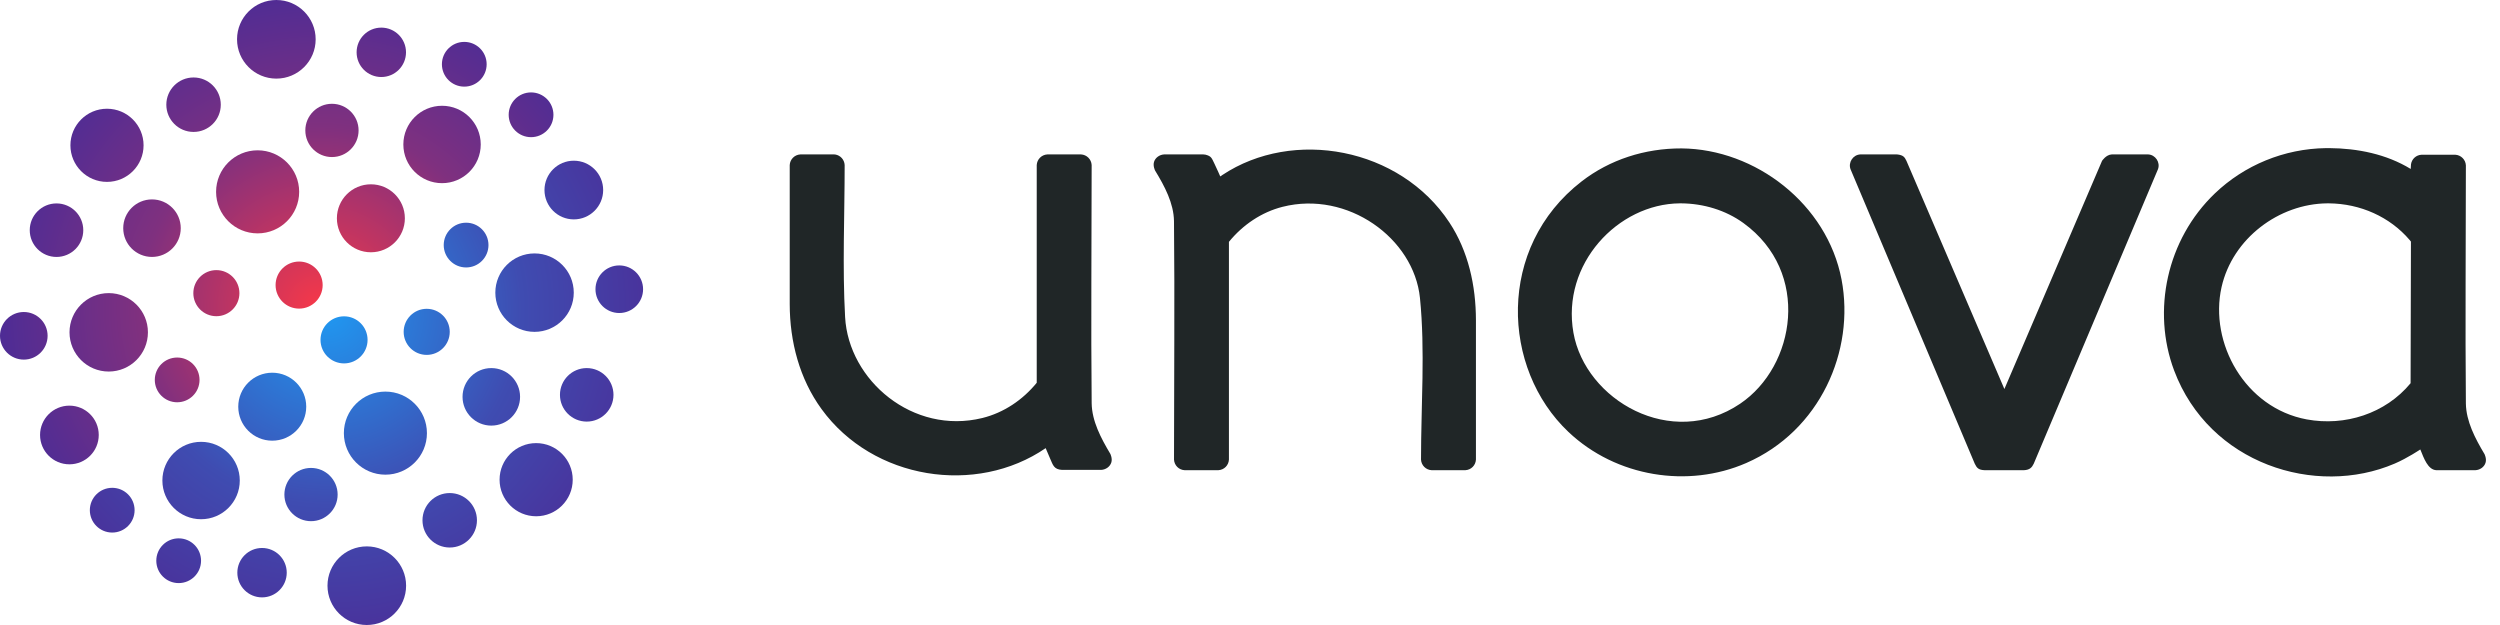 <svg width="168" height="42" viewBox="0 0 168 42" fill="none" xmlns="http://www.w3.org/2000/svg">
<g clip-path="url(#clip0_1839_1229)">
<path d="M7.19 12.223C8.548 12.223 9.648 11.122 9.648 9.765C9.648 8.407 8.548 7.307 7.19 7.307C5.833 7.307 4.732 8.407 4.732 9.765C4.732 11.122 5.833 12.223 7.19 12.223Z" fill="url(#paint0_radial_1839_1229)"/>
<path d="M18.57 5.283C20.029 5.283 21.212 4.1 21.212 2.641C21.212 1.183 20.029 0 18.57 0C17.111 0 15.929 1.183 15.929 2.641C15.929 4.1 17.111 5.283 18.57 5.283Z" fill="url(#paint1_radial_1839_1229)"/>
<path d="M3.797 17.267C4.791 17.267 5.596 16.462 5.596 15.468C5.596 14.475 4.791 13.67 3.797 13.67C2.804 13.67 1.999 14.475 1.999 15.468C1.999 16.462 2.804 17.267 3.797 17.267Z" fill="url(#paint2_radial_1839_1229)"/>
<path d="M7.306 24.968C8.762 24.968 9.941 23.788 9.941 22.332C9.941 20.877 8.762 19.697 7.306 19.697C5.851 19.697 4.671 20.877 4.671 22.332C4.671 23.788 5.851 24.968 7.306 24.968Z" fill="url(#paint3_radial_1839_1229)"/>
<path d="M10.214 17.266C11.281 17.266 12.147 16.4 12.147 15.333C12.147 14.265 11.281 13.4 10.214 13.4C9.146 13.4 8.281 14.265 8.281 15.333C8.281 16.4 9.146 17.266 10.214 17.266Z" fill="url(#paint4_radial_1839_1229)"/>
<path d="M24.923 16.953C26.184 16.953 27.207 15.931 27.207 14.669C27.207 13.408 26.184 12.385 24.923 12.385C23.661 12.385 22.639 13.408 22.639 14.669C22.639 15.931 23.661 16.953 24.923 16.953Z" fill="url(#paint5_radial_1839_1229)"/>
<path d="M22.307 10.554C23.296 10.554 24.097 9.753 24.097 8.764C24.097 7.776 23.296 6.975 22.307 6.975C21.319 6.975 20.518 7.776 20.518 8.764C20.518 9.753 21.319 10.554 22.307 10.554Z" fill="url(#paint6_radial_1839_1229)"/>
<path d="M17.313 15.683C18.854 15.683 20.104 14.434 20.104 12.892C20.104 11.351 18.854 10.101 17.313 10.101C15.771 10.101 14.521 11.351 14.521 12.892C14.521 14.434 15.771 15.683 17.313 15.683Z" fill="url(#paint7_radial_1839_1229)"/>
<path d="M35.687 9.218C36.517 9.218 37.191 8.545 37.191 7.714C37.191 6.884 36.517 6.21 35.687 6.21C34.856 6.21 34.183 6.884 34.183 7.714C34.183 8.545 34.856 9.218 35.687 9.218Z" fill="url(#paint8_radial_1839_1229)"/>
<path d="M31.2 5.822C32.03 5.822 32.703 5.149 32.703 4.318C32.703 3.488 32.03 2.815 31.2 2.815C30.369 2.815 29.696 3.488 29.696 4.318C29.696 5.149 30.369 5.822 31.2 5.822Z" fill="url(#paint9_radial_1839_1229)"/>
<path d="M11.906 27.033C12.736 27.033 13.409 26.36 13.409 25.53C13.409 24.699 12.736 24.026 11.906 24.026C11.075 24.026 10.402 24.699 10.402 25.53C10.402 26.36 11.075 27.033 11.906 27.033Z" fill="url(#paint10_radial_1839_1229)"/>
<path d="M29.706 12.309C31.142 12.309 32.306 11.145 32.306 9.708C32.306 8.272 31.142 7.108 29.706 7.108C28.27 7.108 27.105 8.272 27.105 9.708C27.105 11.145 28.27 12.309 29.706 12.309Z" fill="url(#paint11_radial_1839_1229)"/>
<path d="M20.101 20.739C20.974 20.739 21.683 20.031 21.683 19.158C21.683 18.284 20.974 17.576 20.101 17.576C19.227 17.576 18.519 18.284 18.519 19.158C18.519 20.031 19.227 20.739 20.101 20.739Z" fill="url(#paint12_radial_1839_1229)"/>
<path d="M14.54 21.249C15.395 21.249 16.089 20.556 16.089 19.701C16.089 18.845 15.395 18.152 14.54 18.152C13.685 18.152 12.992 18.845 12.992 19.701C12.992 20.556 13.685 21.249 14.54 21.249Z" fill="url(#paint13_radial_1839_1229)"/>
<path d="M4.664 31.202C5.753 31.202 6.636 30.32 6.636 29.23C6.636 28.142 5.753 27.259 4.664 27.259C3.575 27.259 2.692 28.142 2.692 29.23C2.692 30.32 3.575 31.202 4.664 31.202Z" fill="url(#paint14_radial_1839_1229)"/>
<path d="M25.624 5.176C26.54 5.176 27.284 4.432 27.284 3.516C27.284 2.599 26.54 1.856 25.624 1.856C24.707 1.856 23.964 2.599 23.964 3.516C23.964 4.432 24.707 5.176 25.624 5.176Z" fill="url(#paint15_radial_1839_1229)"/>
<path d="M13.007 8.866C14.018 8.866 14.837 8.047 14.837 7.036C14.837 6.025 14.018 5.206 13.007 5.206C11.996 5.206 11.177 6.025 11.177 7.036C11.177 8.047 11.996 8.866 13.007 8.866Z" fill="url(#paint16_radial_1839_1229)"/>
<path d="M1.6 24.166C2.483 24.166 3.199 23.45 3.199 22.566C3.199 21.683 2.483 20.967 1.6 20.967C0.716 20.967 0 21.683 0 22.566C0 23.45 0.716 24.166 1.6 24.166Z" fill="url(#paint17_radial_1839_1229)"/>
<path d="M36.029 34.693C37.387 34.693 38.487 33.593 38.487 32.235C38.487 30.878 37.387 29.777 36.029 29.777C34.672 29.777 33.571 30.878 33.571 32.235C33.571 33.593 34.672 34.693 36.029 34.693Z" fill="url(#paint18_radial_1839_1229)"/>
<path d="M24.648 42C26.107 42 27.29 40.817 27.29 39.358C27.29 37.9 26.107 36.717 24.648 36.717C23.189 36.717 22.007 37.9 22.007 39.358C22.007 40.817 23.189 42 24.648 42Z" fill="url(#paint19_radial_1839_1229)"/>
<path d="M39.428 28.331C40.421 28.331 41.226 27.526 41.226 26.533C41.226 25.54 40.421 24.735 39.428 24.735C38.435 24.735 37.629 25.54 37.629 26.533C37.629 27.526 38.435 28.331 39.428 28.331Z" fill="url(#paint20_radial_1839_1229)"/>
<path d="M35.921 22.301C37.377 22.301 38.557 21.121 38.557 19.666C38.557 18.21 37.377 17.03 35.921 17.03C34.466 17.03 33.286 18.21 33.286 19.666C33.286 21.121 34.466 22.301 35.921 22.301Z" fill="url(#paint21_radial_1839_1229)"/>
<path d="M33.016 28.601C34.084 28.601 34.949 27.735 34.949 26.668C34.949 25.6 34.084 24.735 33.016 24.735C31.948 24.735 31.083 25.6 31.083 26.668C31.083 27.735 31.948 28.601 33.016 28.601Z" fill="url(#paint22_radial_1839_1229)"/>
<path d="M18.295 29.614C19.556 29.614 20.579 28.591 20.579 27.33C20.579 26.068 19.556 25.046 18.295 25.046C17.033 25.046 16.011 26.068 16.011 27.33C16.011 28.591 17.033 29.614 18.295 29.614Z" fill="url(#paint23_radial_1839_1229)"/>
<path d="M20.9 35.023C21.888 35.023 22.689 34.222 22.689 33.234C22.689 32.246 21.888 31.445 20.9 31.445C19.912 31.445 19.111 32.246 19.111 33.234C19.111 34.222 19.912 35.023 20.9 35.023Z" fill="url(#paint24_radial_1839_1229)"/>
<path d="M25.899 31.898C27.441 31.898 28.69 30.648 28.69 29.107C28.69 27.565 27.441 26.315 25.899 26.315C24.358 26.315 23.108 27.565 23.108 29.107C23.108 30.648 24.358 31.898 25.899 31.898Z" fill="url(#paint25_radial_1839_1229)"/>
<path d="M7.541 35.788C8.371 35.788 9.045 35.115 9.045 34.285C9.045 33.454 8.371 32.781 7.541 32.781C6.71 32.781 6.037 33.454 6.037 34.285C6.037 35.115 6.71 35.788 7.541 35.788Z" fill="url(#paint26_radial_1839_1229)"/>
<path d="M12.007 39.184C12.838 39.184 13.511 38.511 13.511 37.68C13.511 36.85 12.838 36.177 12.007 36.177C11.177 36.177 10.503 36.85 10.503 37.68C10.503 38.511 11.177 39.184 12.007 39.184Z" fill="url(#paint27_radial_1839_1229)"/>
<path d="M31.322 17.973C32.153 17.973 32.826 17.299 32.826 16.469C32.826 15.639 32.153 14.965 31.322 14.965C30.492 14.965 29.818 15.639 29.818 16.469C29.818 17.299 30.492 17.973 31.322 17.973Z" fill="url(#paint28_radial_1839_1229)"/>
<path d="M13.513 34.892C14.949 34.892 16.113 33.727 16.113 32.291C16.113 30.855 14.949 29.691 13.513 29.691C12.076 29.691 10.912 30.855 10.912 32.291C10.912 33.727 12.076 34.892 13.513 34.892Z" fill="url(#paint29_radial_1839_1229)"/>
<path d="M23.119 24.421C23.993 24.421 24.701 23.713 24.701 22.839C24.701 21.965 23.993 21.257 23.119 21.257C22.246 21.257 21.538 21.965 21.538 22.839C21.538 23.713 22.246 24.421 23.119 24.421Z" fill="url(#paint30_radial_1839_1229)"/>
<path d="M28.674 23.849C29.53 23.849 30.223 23.156 30.223 22.301C30.223 21.446 29.53 20.752 28.674 20.752C27.819 20.752 27.126 21.446 27.126 22.301C27.126 23.156 27.819 23.849 28.674 23.849Z" fill="url(#paint31_radial_1839_1229)"/>
<path d="M38.561 14.743C39.65 14.743 40.533 13.86 40.533 12.771C40.533 11.682 39.65 10.799 38.561 10.799C37.472 10.799 36.589 11.682 36.589 12.771C36.589 13.86 37.472 14.743 38.561 14.743Z" fill="url(#paint32_radial_1839_1229)"/>
<path d="M17.609 40.144C18.526 40.144 19.269 39.401 19.269 38.484C19.269 37.567 18.526 36.824 17.609 36.824C16.692 36.824 15.949 37.567 15.949 38.484C15.949 39.401 16.692 40.144 17.609 40.144Z" fill="url(#paint33_radial_1839_1229)"/>
<path d="M30.221 36.793C31.232 36.793 32.051 35.974 32.051 34.963C32.051 33.952 31.232 33.133 30.221 33.133C29.21 33.133 28.391 33.952 28.391 34.963C28.391 35.974 29.21 36.793 30.221 36.793Z" fill="url(#paint34_radial_1839_1229)"/>
<path d="M41.615 21.035C42.498 21.035 43.215 20.319 43.215 19.436C43.215 18.552 42.498 17.836 41.615 17.836C40.732 17.836 40.016 18.552 40.016 19.436C40.016 20.319 40.732 21.035 41.615 21.035Z" fill="url(#paint35_radial_1839_1229)"/>
<path d="M166.348 31.597H163.72C163.155 31.568 162.887 30.802 162.645 30.203C162.645 30.203 161.79 30.781 160.924 31.153C155.611 33.433 148.455 31.166 146.102 24.899C144.598 20.892 145.596 16.1 148.84 12.997C150.823 11.1 153.492 9.993 156.3 9.954C156.369 9.953 156.437 9.953 156.506 9.953C158.432 9.965 160.369 10.357 162 11.354L162.019 11.037C162.075 10.682 162.363 10.417 162.729 10.398H164.993C165.375 10.418 165.687 10.723 165.707 11.111C165.707 16.446 165.658 21.782 165.707 27.117C165.726 28.31 166.325 29.456 166.96 30.518C166.96 30.518 167.115 30.824 167.028 31.098C166.938 31.387 166.653 31.581 166.348 31.597V31.597ZM113 9.973C117.965 10.014 122.785 13.707 123.753 18.789C124.664 23.573 122.311 28.953 117.343 31.117C113.449 32.813 108.619 32.071 105.398 29.025C100.898 24.77 100.553 16.619 106.288 12.188C108.179 10.727 110.529 9.966 113 9.973V9.973ZM74 31.577H71.372C70.816 31.548 70.757 31.239 70.577 30.838C70.448 30.549 70.269 30.115 70.269 30.115C65.608 33.311 58.666 32.252 55.206 27.488C53.733 25.462 53.072 22.971 53.069 20.432V11.091C53.089 10.709 53.394 10.398 53.783 10.377H56.047C56.072 10.379 56.097 10.38 56.122 10.381C56.476 10.438 56.741 10.725 56.761 11.091C56.761 14.5 56.604 17.933 56.791 21.309C57.026 25.566 61.351 29.236 66.015 28.09C67.448 27.737 68.729 26.875 69.668 25.723V11.091C69.688 10.709 69.993 10.398 70.382 10.377H72.646C73.028 10.398 73.339 10.703 73.359 11.091C73.359 16.426 73.306 21.762 73.36 27.097C73.378 28.294 73.977 29.434 74.613 30.498C74.613 30.498 74.767 30.804 74.681 31.078C74.59 31.367 74.306 31.561 74 31.577V31.577ZM136.01 31.597H133.361C132.959 31.578 132.844 31.452 132.704 31.161L124.354 11.368C124.19 10.915 124.519 10.403 125.011 10.377H127.458C127.481 10.379 127.504 10.38 127.527 10.381C127.904 10.436 127.987 10.55 128.113 10.809L134.695 26.142L141.257 10.81C141.257 10.81 141.522 10.396 141.913 10.377H144.36C144.841 10.402 145.185 10.905 145.017 11.368L136.667 31.161C136.544 31.417 136.396 31.579 136.01 31.597V31.597ZM81.871 31.597H79.606C79.226 31.578 78.914 31.279 78.893 30.884C78.893 25.542 78.947 20.2 78.892 14.858C78.874 13.665 78.269 12.521 77.623 11.463C77.623 11.463 77.465 11.156 77.55 10.88C77.639 10.59 77.925 10.394 78.231 10.377H80.86C80.86 10.377 80.926 10.38 81.003 10.392C81.406 10.496 81.419 10.608 81.618 11.016C81.784 11.358 82.001 11.857 82.001 11.857C82.047 11.825 82.093 11.794 82.14 11.762C86.893 8.604 94.076 9.904 97.403 14.957C98.665 16.873 99.18 19.184 99.183 21.523V30.884C99.163 31.265 98.864 31.577 98.469 31.597H96.205C95.823 31.578 95.512 31.272 95.492 30.884C95.492 27.255 95.779 23.552 95.421 20.022C95.014 16.008 90.558 12.79 86.188 13.898C84.774 14.256 83.513 15.113 82.584 16.252V30.884C82.564 31.265 82.265 31.577 81.871 31.597V31.597ZM112.882 13.665C108.721 13.699 104.916 17.739 105.735 22.362C106.535 26.882 112.316 30.25 116.937 27.13C120.669 24.61 121.707 18.285 117.159 14.989C115.958 14.119 114.471 13.677 112.978 13.665C112.946 13.665 112.914 13.665 112.882 13.665V13.665ZM156.393 13.665C153.153 13.691 150.025 16.018 149.288 19.296C148.448 23.036 150.859 27.415 155.013 28.184C157.57 28.657 160.296 27.805 161.992 25.752L162.015 16.233C161.985 16.196 161.954 16.159 161.924 16.123C160.597 14.569 158.613 13.684 156.498 13.665C156.463 13.665 156.428 13.665 156.393 13.665V13.665Z" fill="#202627"/>
</g>
<defs>
<radialGradient id="paint0_radial_1839_1229" cx="0" cy="0" r="1" gradientUnits="userSpaceOnUse" gradientTransform="translate(21.553 20.739) scale(21.894 21.894)">
<stop stop-color="#F83848"/>
<stop offset="0.56" stop-color="#7F307F"/>
<stop offset="1" stop-color="#4C2C96"/>
</radialGradient>
<radialGradient id="paint1_radial_1839_1229" cx="0" cy="0" r="1" gradientUnits="userSpaceOnUse" gradientTransform="translate(21.535 20.741) scale(21.894 21.894)">
<stop stop-color="#F83848"/>
<stop offset="0.56" stop-color="#7F307F"/>
<stop offset="1" stop-color="#4C2C96"/>
</radialGradient>
<radialGradient id="paint2_radial_1839_1229" cx="0" cy="0" r="1" gradientUnits="userSpaceOnUse" gradientTransform="translate(21.554 20.743) scale(21.894 21.894)">
<stop stop-color="#F83848"/>
<stop offset="0.56" stop-color="#7F307F"/>
<stop offset="1" stop-color="#4C2C96"/>
</radialGradient>
<radialGradient id="paint3_radial_1839_1229" cx="0" cy="0" r="1" gradientUnits="userSpaceOnUse" gradientTransform="translate(21.548 20.739) scale(21.894 21.894)">
<stop stop-color="#F83848"/>
<stop offset="0.56" stop-color="#7F307F"/>
<stop offset="1" stop-color="#4C2C96"/>
</radialGradient>
<radialGradient id="paint4_radial_1839_1229" cx="0" cy="0" r="1" gradientUnits="userSpaceOnUse" gradientTransform="translate(21.548 20.741) scale(21.894 21.894)">
<stop stop-color="#F83848"/>
<stop offset="0.56" stop-color="#7F307F"/>
<stop offset="1" stop-color="#4C2C96"/>
</radialGradient>
<radialGradient id="paint5_radial_1839_1229" cx="0" cy="0" r="1" gradientUnits="userSpaceOnUse" gradientTransform="translate(21.547 20.741) scale(21.894 21.894)">
<stop stop-color="#F83848"/>
<stop offset="0.56" stop-color="#7F307F"/>
<stop offset="1" stop-color="#4C2C96"/>
</radialGradient>
<radialGradient id="paint6_radial_1839_1229" cx="0" cy="0" r="1" gradientUnits="userSpaceOnUse" gradientTransform="translate(21.538 20.741) scale(21.894 21.894)">
<stop stop-color="#F83848"/>
<stop offset="0.56" stop-color="#7F307F"/>
<stop offset="1" stop-color="#4C2C96"/>
</radialGradient>
<radialGradient id="paint7_radial_1839_1229" cx="0" cy="0" r="1" gradientUnits="userSpaceOnUse" gradientTransform="translate(21.547 20.741) scale(21.894 21.894)">
<stop stop-color="#F83848"/>
<stop offset="0.56" stop-color="#7F307F"/>
<stop offset="1" stop-color="#4C2C96"/>
</radialGradient>
<radialGradient id="paint8_radial_1839_1229" cx="0" cy="0" r="1" gradientUnits="userSpaceOnUse" gradientTransform="translate(21.553 20.741) scale(21.894 21.894)">
<stop stop-color="#F83848"/>
<stop offset="0.56" stop-color="#7F307F"/>
<stop offset="1" stop-color="#4C2C96"/>
</radialGradient>
<radialGradient id="paint9_radial_1839_1229" cx="0" cy="0" r="1" gradientUnits="userSpaceOnUse" gradientTransform="translate(21.54 20.742) scale(21.894 21.894)">
<stop stop-color="#F83848"/>
<stop offset="0.56" stop-color="#7F307F"/>
<stop offset="1" stop-color="#4C2C96"/>
</radialGradient>
<radialGradient id="paint10_radial_1839_1229" cx="0" cy="0" r="1" gradientUnits="userSpaceOnUse" gradientTransform="translate(21.553 20.741) scale(21.894 21.894)">
<stop stop-color="#F83848"/>
<stop offset="0.56" stop-color="#7F307F"/>
<stop offset="1" stop-color="#4C2C96"/>
</radialGradient>
<radialGradient id="paint11_radial_1839_1229" cx="0" cy="0" r="1" gradientUnits="userSpaceOnUse" gradientTransform="translate(21.55 20.739) scale(21.894 21.894)">
<stop stop-color="#F83848"/>
<stop offset="0.56" stop-color="#7F307F"/>
<stop offset="1" stop-color="#4C2C96"/>
</radialGradient>
<radialGradient id="paint12_radial_1839_1229" cx="0" cy="0" r="1" gradientUnits="userSpaceOnUse" gradientTransform="translate(21.544 20.74) scale(21.894 21.894)">
<stop stop-color="#F83848"/>
<stop offset="0.56" stop-color="#7F307F"/>
<stop offset="1" stop-color="#4C2C96"/>
</radialGradient>
<radialGradient id="paint13_radial_1839_1229" cx="0" cy="0" r="1" gradientUnits="userSpaceOnUse" gradientTransform="translate(21.535 20.743) scale(21.894 21.894)">
<stop stop-color="#F83848"/>
<stop offset="0.56" stop-color="#7F307F"/>
<stop offset="1" stop-color="#4C2C96"/>
</radialGradient>
<radialGradient id="paint14_radial_1839_1229" cx="0" cy="0" r="1" gradientUnits="userSpaceOnUse" gradientTransform="translate(21.542 20.743) scale(21.894 21.894)">
<stop stop-color="#F83848"/>
<stop offset="0.56" stop-color="#7F307F"/>
<stop offset="1" stop-color="#4C2C96"/>
</radialGradient>
<radialGradient id="paint15_radial_1839_1229" cx="0" cy="0" r="1" gradientUnits="userSpaceOnUse" gradientTransform="translate(21.55 20.738) scale(21.894 21.894)">
<stop stop-color="#F83848"/>
<stop offset="0.56" stop-color="#7F307F"/>
<stop offset="1" stop-color="#4C2C96"/>
</radialGradient>
<radialGradient id="paint16_radial_1839_1229" cx="0" cy="0" r="1" gradientUnits="userSpaceOnUse" gradientTransform="translate(21.55 20.738) scale(21.894 21.894)">
<stop stop-color="#F83848"/>
<stop offset="0.56" stop-color="#7F307F"/>
<stop offset="1" stop-color="#4C2C96"/>
</radialGradient>
<radialGradient id="paint17_radial_1839_1229" cx="0" cy="0" r="1" gradientUnits="userSpaceOnUse" gradientTransform="translate(21.544 20.74) scale(21.894 21.894)">
<stop stop-color="#F83848"/>
<stop offset="0.56" stop-color="#7F307F"/>
<stop offset="1" stop-color="#4C2C96"/>
</radialGradient>
<radialGradient id="paint18_radial_1839_1229" cx="0" cy="0" r="1" gradientUnits="userSpaceOnUse" gradientTransform="translate(21.94 20.827) scale(23.855 23.855)">
<stop stop-color="#1F99F2"/>
<stop offset="0.55" stop-color="#3F4CB1"/>
<stop offset="1" stop-color="#4C2C96"/>
</radialGradient>
<radialGradient id="paint19_radial_1839_1229" cx="0" cy="0" r="1" gradientUnits="userSpaceOnUse" gradientTransform="translate(21.958 20.825) scale(23.855 23.855)">
<stop stop-color="#1F99F2"/>
<stop offset="0.55" stop-color="#3F4CB1"/>
<stop offset="1" stop-color="#4C2C96"/>
</radialGradient>
<radialGradient id="paint20_radial_1839_1229" cx="0" cy="0" r="1" gradientUnits="userSpaceOnUse" gradientTransform="translate(21.945 20.825) scale(23.855 23.855)">
<stop stop-color="#1F99F2"/>
<stop offset="0.55" stop-color="#3F4CB1"/>
<stop offset="1" stop-color="#4C2C96"/>
</radialGradient>
<radialGradient id="paint21_radial_1839_1229" cx="0" cy="0" r="1" gradientUnits="userSpaceOnUse" gradientTransform="translate(21.953 20.825) scale(23.855 23.855)">
<stop stop-color="#1F99F2"/>
<stop offset="0.55" stop-color="#3F4CB1"/>
<stop offset="1" stop-color="#4C2C96"/>
</radialGradient>
<radialGradient id="paint22_radial_1839_1229" cx="0" cy="0" r="1" gradientUnits="userSpaceOnUse" gradientTransform="translate(21.956 20.825) scale(23.855 23.855)">
<stop stop-color="#1F99F2"/>
<stop offset="0.55" stop-color="#3F4CB1"/>
<stop offset="1" stop-color="#4C2C96"/>
</radialGradient>
<radialGradient id="paint23_radial_1839_1229" cx="0" cy="0" r="1" gradientUnits="userSpaceOnUse" gradientTransform="translate(21.944 20.824) scale(23.855 23.855)">
<stop stop-color="#1F99F2"/>
<stop offset="0.55" stop-color="#3F4CB1"/>
<stop offset="1" stop-color="#4C2C96"/>
</radialGradient>
<radialGradient id="paint24_radial_1839_1229" cx="0" cy="0" r="1" gradientUnits="userSpaceOnUse" gradientTransform="translate(21.943 20.823) scale(23.855 23.855)">
<stop stop-color="#1F99F2"/>
<stop offset="0.55" stop-color="#3F4CB1"/>
<stop offset="1" stop-color="#4C2C96"/>
</radialGradient>
<radialGradient id="paint25_radial_1839_1229" cx="0" cy="0" r="1" gradientUnits="userSpaceOnUse" gradientTransform="translate(21.939 20.824) scale(23.855 23.855)">
<stop stop-color="#1F99F2"/>
<stop offset="0.55" stop-color="#3F4CB1"/>
<stop offset="1" stop-color="#4C2C96"/>
</radialGradient>
<radialGradient id="paint26_radial_1839_1229" cx="0" cy="0" r="1" gradientUnits="userSpaceOnUse" gradientTransform="translate(21.948 20.824) scale(23.855 23.855)">
<stop stop-color="#1F99F2"/>
<stop offset="0.55" stop-color="#3F4CB1"/>
<stop offset="1" stop-color="#4C2C96"/>
</radialGradient>
<radialGradient id="paint27_radial_1839_1229" cx="0" cy="0" r="1" gradientUnits="userSpaceOnUse" gradientTransform="translate(21.94 20.823) scale(23.855 23.855)">
<stop stop-color="#1F99F2"/>
<stop offset="0.55" stop-color="#3F4CB1"/>
<stop offset="1" stop-color="#4C2C96"/>
</radialGradient>
<radialGradient id="paint28_radial_1839_1229" cx="0" cy="0" r="1" gradientUnits="userSpaceOnUse" gradientTransform="translate(21.948 20.824) scale(23.855 23.855)">
<stop stop-color="#1F99F2"/>
<stop offset="0.55" stop-color="#3F4CB1"/>
<stop offset="1" stop-color="#4C2C96"/>
</radialGradient>
<radialGradient id="paint29_radial_1839_1229" cx="0" cy="0" r="1" gradientUnits="userSpaceOnUse" gradientTransform="translate(21.942 20.827) scale(23.855 23.855)">
<stop stop-color="#1F99F2"/>
<stop offset="0.55" stop-color="#3F4CB1"/>
<stop offset="1" stop-color="#4C2C96"/>
</radialGradient>
<radialGradient id="paint30_radial_1839_1229" cx="0" cy="0" r="1" gradientUnits="userSpaceOnUse" gradientTransform="translate(21.95 20.823) scale(23.855 23.855)">
<stop stop-color="#1F99F2"/>
<stop offset="0.55" stop-color="#3F4CB1"/>
<stop offset="1" stop-color="#4C2C96"/>
</radialGradient>
<radialGradient id="paint31_radial_1839_1229" cx="0" cy="0" r="1" gradientUnits="userSpaceOnUse" gradientTransform="translate(21.953 20.825) scale(23.855 23.855)">
<stop stop-color="#1F99F2"/>
<stop offset="0.55" stop-color="#3F4CB1"/>
<stop offset="1" stop-color="#4C2C96"/>
</radialGradient>
<radialGradient id="paint32_radial_1839_1229" cx="0" cy="0" r="1" gradientUnits="userSpaceOnUse" gradientTransform="translate(21.957 20.825) scale(23.855 23.855)">
<stop stop-color="#1F99F2"/>
<stop offset="0.55" stop-color="#3F4CB1"/>
<stop offset="1" stop-color="#4C2C96"/>
</radialGradient>
<radialGradient id="paint33_radial_1839_1229" cx="0" cy="0" r="1" gradientUnits="userSpaceOnUse" gradientTransform="translate(21.956 20.827) scale(23.855 23.855)">
<stop stop-color="#1F99F2"/>
<stop offset="0.55" stop-color="#3F4CB1"/>
<stop offset="1" stop-color="#4C2C96"/>
</radialGradient>
<radialGradient id="paint34_radial_1839_1229" cx="0" cy="0" r="1" gradientUnits="userSpaceOnUse" gradientTransform="translate(21.951 20.827) scale(23.855 23.855)">
<stop stop-color="#1F99F2"/>
<stop offset="0.55" stop-color="#3F4CB1"/>
<stop offset="1" stop-color="#4C2C96"/>
</radialGradient>
<radialGradient id="paint35_radial_1839_1229" cx="0" cy="0" r="1" gradientUnits="userSpaceOnUse" gradientTransform="translate(21.945 20.828) scale(23.855 23.855)">
<stop stop-color="#1F99F2"/>
<stop offset="0.55" stop-color="#3F4CB1"/>
<stop offset="1" stop-color="#4C2C96"/>
</radialGradient>
<clipPath id="clip0_1839_1229">
<rect width="167.054" height="42" fill="white"/>
</clipPath>
</defs>
</svg>
